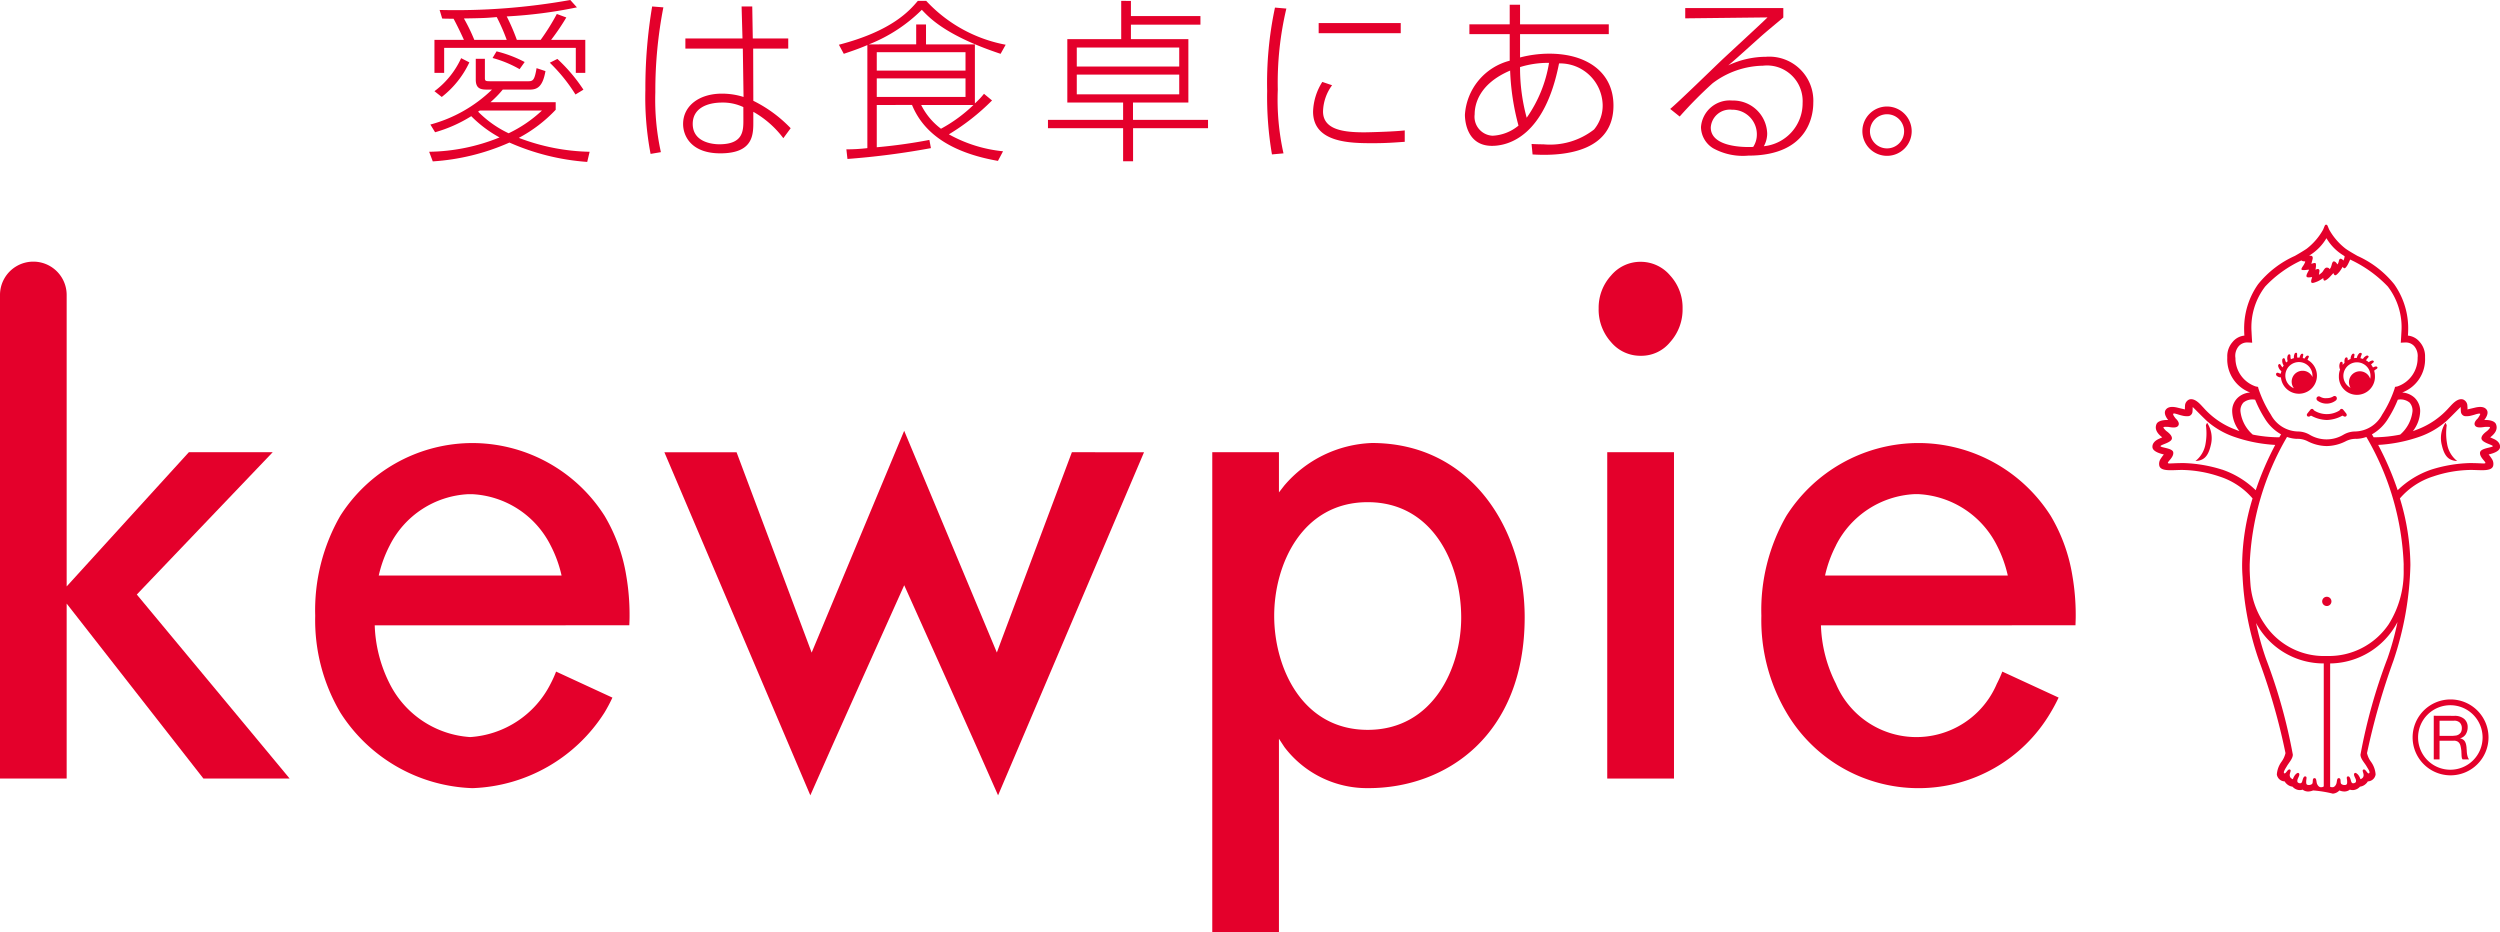 <svg xmlns="http://www.w3.org/2000/svg" xmlns:xlink="http://www.w3.org/1999/xlink" width="131.777" height="49.134" viewBox="0 0 131.777 49.134">
  <defs>
    <clipPath id="clip-path">
      <rect id="長方形_1603" data-name="長方形 1603" width="131.777" height="49.134" transform="translate(0 0)" fill="none"/>
    </clipPath>
  </defs>
  <g id="グループ_1478" data-name="グループ 1478" transform="translate(0 0)">
    <g id="グループ_1473" data-name="グループ 1473">
      <g id="グループ_1472" data-name="グループ 1472" clip-path="url(#clip-path)">
        <path id="パス_12455" data-name="パス 12455" d="M86.469,13.8a2.014,2.014,0,0,0-1.547.722,2.513,2.513,0,0,0-.656,1.728,2.56,2.56,0,0,0,.654,1.783,2.012,2.012,0,0,0,1.567.721,1.959,1.959,0,0,0,1.547-.72,2.565,2.565,0,0,0,.656-1.766,2.5,2.5,0,0,0-.655-1.746,2.034,2.034,0,0,0-1.566-.722" fill="#e4002b"/>
      </g>
    </g>
    <rect id="長方形_1604" data-name="長方形 1604" width="3.518" height="17.202" transform="translate(84.719 23.836)" fill="#e4002b"/>
    <g id="グループ_1475" data-name="グループ 1475">
      <g id="グループ_1474" data-name="グループ 1474" clip-path="url(#clip-path)">
        <path id="パス_12456" data-name="パス 12456" d="M14.373,23.836H9.957c-.094.1-6.443,7.076-6.443,7.076V15.548a1.757,1.757,0,0,0-3.514,0v25.49H3.514V31.815l7.209,9.223h4.544c-.4-.488-8.056-9.7-8.056-9.7l7.162-7.5" fill="#e4002b"/>
        <path id="パス_12457" data-name="パス 12457" d="M72.093,38.471c-3.455,0-4.929-3.276-4.929-6.012,0-2.713,1.474-5.989,4.929-5.989s4.928,3.276,4.928,6.082c0,2.643-1.471,5.919-4.928,5.919m.22-15.12a6.374,6.374,0,0,0-4.62,2.245l-.279.359s0-1.857,0-2.12H63.9v25.3h3.514V38.939l.29.442a5.468,5.468,0,0,0,4.428,2.162c4.1,0,8.235-2.786,8.235-9.013,0-4.563-2.767-9.179-8.058-9.179" fill="#e4002b"/>
        <path id="パス_12458" data-name="パス 12458" d="M56.5,23.836c-.076.2-3.691,9.847-3.691,9.847l-.264.712L47.66,22.707C46.873,24.6,42.783,34.4,42.783,34.4l-.266-.712s-3.617-9.648-3.691-9.847H35.021c.178.419,7.418,17.44,7.692,18.082.8-1.847,4.949-11.075,4.949-11.075s4.148,9.228,4.947,11.075c.272-.642,7.514-17.663,7.692-18.082Z" fill="#e4002b"/>
        <path id="パス_12459" data-name="パス 12459" d="M96.774,28.747a4.913,4.913,0,0,1,4.125-2.7l.117,0,.115,0a4.915,4.915,0,0,1,4.125,2.7,6.609,6.609,0,0,1,.576,1.588H96.2a6.526,6.526,0,0,1,.577-1.588m9.273,4.21H109.4c.005-.166.013-.329.013-.5a12.215,12.215,0,0,0-.178-2.123,8.956,8.956,0,0,0-1.142-3.146,8.273,8.273,0,0,0-6.772-3.833l-.193,0-.193,0a8.27,8.27,0,0,0-6.772,3.833,9.977,9.977,0,0,0-1.32,5.269,9.584,9.584,0,0,0,1.322,5.1,8.073,8.073,0,0,0,13.926,0,8.694,8.694,0,0,0,.42-.787h0L105.543,35.4a6.036,6.036,0,0,1-.289.644,4.605,4.605,0,0,1-8.48,0,7.3,7.3,0,0,1-.791-3.082h10.064Z" fill="#e4002b"/>
        <path id="パス_12460" data-name="パス 12460" d="M20.543,28.749a4.909,4.909,0,0,1,4.125-2.7l.115,0,.117,0a4.907,4.907,0,0,1,4.123,2.7,6.52,6.52,0,0,1,.578,1.587H19.964a6.605,6.605,0,0,1,.579-1.587m9.273,4.21h3.355c.008-.165.014-.329.014-.5a12.231,12.231,0,0,0-.176-2.124,8.99,8.99,0,0,0-1.142-3.146,8.276,8.276,0,0,0-6.774-3.833l-.193,0-.191,0a8.27,8.27,0,0,0-6.772,3.833,9.984,9.984,0,0,0-1.322,5.27,9.585,9.585,0,0,0,1.324,5.1A8.593,8.593,0,0,0,24.9,41.544a8.6,8.6,0,0,0,6.965-3.987,8.4,8.4,0,0,0,.416-.785h0L29.312,35.4a5.959,5.959,0,0,1-.291.644,5.121,5.121,0,0,1-4.238,2.808,5.124,5.124,0,0,1-4.24-2.808,7.306,7.306,0,0,1-.791-3.082H29.816Z" fill="#e4002b"/>
        <path id="パス_12461" data-name="パス 12461" d="M30.334,4.981A8.749,8.749,0,0,0,28.98,3.306l.4-.2a8.733,8.733,0,0,1,1.373,1.62ZM27.388,3.646a5.937,5.937,0,0,0-1.425-.589l.211-.35a6.535,6.535,0,0,1,1.482.562ZM25.2,5.884A5.633,5.633,0,0,0,26.81,7.025a6.908,6.908,0,0,0,1.758-1.2H25.291ZM26.709,2.1A10.211,10.211,0,0,0,26.184.9c-.524.046-.645.055-1.731.073A9.376,9.376,0,0,1,25,2.1ZM22.9,4.807a4.492,4.492,0,0,0,1.407-1.741l.433.222a4.982,4.982,0,0,1-1.455,1.823ZM24.453,2.1c-.111-.249-.324-.7-.545-1.114-.387,0-.432,0-.6-.01L23.172.525A34.287,34.287,0,0,0,30.06,0l.35.388a24.438,24.438,0,0,1-3.7.478A10.6,10.6,0,0,1,27.242,2.1H28.5A11.541,11.541,0,0,0,29.351.737l.5.184a11.646,11.646,0,0,1-.8,1.179h1.8V3.84h-.5V2.523H23.412V3.84H22.9V2.1Zm6.5,6.435a12.263,12.263,0,0,1-4.1-1.021,11.8,11.8,0,0,1-4.041.993L22.621,8a10.205,10.205,0,0,0,3.711-.756A6.376,6.376,0,0,1,24.84,6.124a7.384,7.384,0,0,1-1.906.847l-.249-.406a7.441,7.441,0,0,0,3.249-1.842h-.192c-.342,0-.664,0-.664-.524V3.1h.481V4.07c0,.175,0,.212.257.212h2.043c.239,0,.323-.074.424-.69l.469.156c-.147.838-.442.975-.83.975H26.5a5.455,5.455,0,0,1-.645.663h3.436v.4a7.524,7.524,0,0,1-1.943,1.481A11,11,0,0,0,31.08,8Z" fill="#e4002b"/>
        <path id="パス_12462" data-name="パス 12462" d="M39.182,5.645a2.516,2.516,0,0,0-1.113-.239c-.829,0-1.555.321-1.555,1.124,0,.984,1.076,1.075,1.4,1.075,1.27,0,1.27-.717,1.27-1.287Zm-.045-3.618L39.09.341h.562l.028,1.686h1.869v.534H39.7l.008,2.752a7.044,7.044,0,0,1,1.969,1.445l-.387.526a5.128,5.128,0,0,0-1.582-1.39v.46c0,.69.047,1.729-1.74,1.729-1.518,0-1.961-.9-1.961-1.547,0-.964.857-1.6,2.045-1.6a3.76,3.76,0,0,1,1.141.175l-.038-2.55H36.127V2.027ZM34.967.388a23,23,0,0,0-.424,4.474,12.8,12.8,0,0,0,.293,3.158l-.543.092a15.741,15.741,0,0,1-.275-3.362A26.027,26.027,0,0,1,34.375.341Z" fill="#e4002b"/>
        <path id="パス_12463" data-name="パス 12463" d="M48.555,5.533A3.557,3.557,0,0,0,49.6,6.786a7.8,7.8,0,0,0,1.711-1.253Zm2.338-1.4H46.215v.977h4.678Zm0-1.381H46.215V3.72h4.678Zm-2.6-.415V1.29h.518V2.339h2.576V5.451a4.043,4.043,0,0,0,.48-.507l.424.351a11.811,11.811,0,0,1-2.275,1.786,7.34,7.34,0,0,0,2.855.893l-.268.507c-2.2-.387-3.847-1.28-4.529-2.948H46.215V7.762a27.561,27.561,0,0,0,2.773-.387l.082.433a41.031,41.031,0,0,1-4.4.571l-.057-.507a9.408,9.408,0,0,0,1.106-.064V2.376c-.489.212-.922.35-1.242.461l-.258-.479c2.8-.727,3.728-1.8,4.16-2.311h.443A7.635,7.635,0,0,0,53.01,2.358l-.268.479C49.861,1.879,48.988.94,48.59.516A8.237,8.237,0,0,1,45.8,2.339Z" fill="#e4002b"/>
      </g>
    </g>
    <path id="パス_12464" data-name="パス 12464" d="M56.758,3.932h5.4v1.04h-5.4Zm0-1.426h5.4v1h-5.4ZM59.1.047V2.064H56.259V5.405H59.2v.913H55.239v.441H59.2V8.5h.525V6.759h3.951V6.318H59.721V5.405H62.64V2.064H59.612V1.3h3.664V.848H59.612v-.8Z" fill="#e4002b"/>
    <g id="グループ_1477" data-name="グループ 1477">
      <g id="グループ_1476" data-name="グループ 1476" clip-path="url(#clip-path)">
        <path id="パス_12465" data-name="パス 12465" d="M73.834,1.75H69.508V1.217h4.326ZM70.215,4.493a2.431,2.431,0,0,0-.477,1.382c0,1,1.171,1.1,2.192,1.1.139,0,1.473-.029,2.115-.1v.6c-.525.036-.965.073-1.656.073-1.168,0-3.176,0-3.176-1.666A3.089,3.089,0,0,1,69.7,4.318ZM67.805.452a16.931,16.931,0,0,0-.451,4.271,13.008,13.008,0,0,0,.3,3.361l-.608.055A17.949,17.949,0,0,1,66.793,4.8,19.049,19.049,0,0,1,67.205.4Z" fill="#e4002b"/>
        <path id="パス_12466" data-name="パス 12466" d="M81.65,3.314a4.952,4.952,0,0,0-1.527.222,9.977,9.977,0,0,0,.35,2.67A6.946,6.946,0,0,0,81.65,3.314M79.6,3.72c-1.659.709-1.87,1.8-1.87,2.311a1,1,0,0,0,.948,1.123,2.317,2.317,0,0,0,1.363-.533,12.82,12.82,0,0,1-.441-2.9M79.578.249h.545V1.281H84.8V1.8H80.123V3.029a6.131,6.131,0,0,1,1.537-.2c2.006,0,3.387.994,3.387,2.734,0,2.311-2.348,2.7-4.264,2.578l-.053-.552c.184.009.35.018.623.018a3.77,3.77,0,0,0,2.672-.783,1.968,1.968,0,0,0,.453-1.3,2.246,2.246,0,0,0-2.3-2.181c-.746,3.82-2.643,4.345-3.535,4.345-1.426,0-1.426-1.527-1.426-1.638A3.153,3.153,0,0,1,79.578,3.2V1.8H77.453V1.281h2.125Z" fill="#e4002b"/>
        <path id="パス_12467" data-name="パス 12467" d="M92.605,7.09a1.294,1.294,0,0,0-1.316-1.307,1.007,1.007,0,0,0-1.113.938c0,1.023,1.712,1.051,2.236,1.023a1.183,1.183,0,0,0,.193-.654M94,.424v.5c-.285.24-.893.738-1.252,1.06C91.592,3.022,91.465,3.142,91.1,3.445a4.706,4.706,0,0,1,1.98-.452,2.322,2.322,0,0,1,2.5,2.43c0,.442-.109,2.78-3.426,2.78a3.239,3.239,0,0,1-1.849-.386A1.335,1.335,0,0,1,89.66,6.7,1.516,1.516,0,0,1,91.308,5.3,1.792,1.792,0,0,1,93.15,7.044a1.379,1.379,0,0,1-.176.663,2.272,2.272,0,0,0,2.043-2.273,1.878,1.878,0,0,0-2.089-1.971,4.522,4.522,0,0,0-2.661.93,22.118,22.118,0,0,0-1.73,1.749l-.5-.4c.441-.367,2.275-2.153,2.652-2.512s2.135-1.97,2.477-2.312L88.83.967V.424Z" fill="#e4002b"/>
        <path id="パス_12468" data-name="パス 12468" d="M98.567,6.914a.9.9,0,1,0,.9-.892.9.9,0,0,0-.9.892m2.2,0a1.3,1.3,0,1,1-1.3-1.3,1.306,1.306,0,0,1,1.3,1.3" fill="#e4002b"/>
        <path id="パス_12469" data-name="パス 12469" d="M121.632,18.974a.651.651,0,0,1,.039-.1c.024-.039.049-.088.013-.116a.092.092,0,0,0-.12.022.426.426,0,0,0-.087.119c-.028-.01-.062-.018-.094-.027a.445.445,0,0,1,.013-.106c.012-.045.023-.1-.02-.118a.092.092,0,0,0-.107.054.405.405,0,0,0-.057.146c-.016,0-.034,0-.051,0s-.047,0-.072,0l0-.016a.642.642,0,0,1-.006-.125c0-.046.006-.1-.038-.111a.087.087,0,0,0-.1.068.417.417,0,0,0-.032.2l0,.014a.988.988,0,0,0-.16.059l0-.012a.5.5,0,0,1-.021-.132c0-.051,0-.108-.051-.115s-.086.034-.1.084a.428.428,0,0,0-.01.214.387.387,0,0,0,.016.063c-.029.023-.057.045-.084.071l0-.007a.562.562,0,0,1-.051-.124c-.011-.048-.028-.1-.078-.1a.1.1,0,0,0-.075.106.452.452,0,0,0,.036.21c.013.028.029.051.039.071-.02.033-.04.067-.058.1l0,0a.575.575,0,0,1-.082-.1c-.025-.043-.056-.094-.1-.076a.1.1,0,0,0-.046.123.468.468,0,0,0,.1.191.334.334,0,0,0,.066.061.715.715,0,0,0-.027.13.37.37,0,0,1-.123-.034.09.09,0,0,0-.124.026.113.113,0,0,0,.042.132.319.319,0,0,0,.2.073h.008a.951.951,0,1,0,1.418-.915m-.278.567a.573.573,0,0,0-.456.921.715.715,0,1,1,.978-.664.421.421,0,0,1,0,.072.571.571,0,0,0-.517-.329" fill="#e4002b"/>
        <path id="パス_12470" data-name="パス 12470" d="M125.317,19.361a.094.094,0,0,0-.115-.039.413.413,0,0,0-.121.048.978.978,0,0,0-.1-.154.462.462,0,0,1,.08-.075c.038-.031.082-.061.061-.1a.089.089,0,0,0-.117-.029.4.4,0,0,0-.145.082.906.906,0,0,0-.145-.1l.008-.013a.5.5,0,0,1,.075-.1c.033-.035.07-.074.044-.111a.093.093,0,0,0-.121-.011.4.4,0,0,0-.15.133.115.115,0,0,0-.019.028.693.693,0,0,0-.126-.035l0-.021a.75.75,0,0,1,.039-.127c.021-.046.046-.1,0-.127a.1.1,0,0,0-.125.033.409.409,0,0,0-.1.187.334.334,0,0,0-.01.036.732.732,0,0,0-.141.013.513.513,0,0,1,.008-.109c.01-.05.022-.108-.025-.124s-.09.016-.114.062a.406.406,0,0,0-.056.2.037.037,0,0,0,0,.015.824.824,0,0,0-.152.074.313.313,0,0,1,0-.044c0-.05-.006-.109-.057-.115s-.084.04-.1.088a.46.46,0,0,0-.009.2.994.994,0,0,0-.1.106c0-.012,0-.027,0-.04,0-.052,0-.114-.054-.12s-.087.037-.1.086a.433.433,0,0,0-.014.222.329.329,0,0,0,.032.1.931.931,0,0,0-.063.338.951.951,0,1,0,1.9,0,.963.963,0,0,0-.041-.275h0a.385.385,0,0,1,.1-.078c.039-.024.086-.053.07-.1m-.379.6a.574.574,0,1,0-1.035.479.715.715,0,1,1,1.051-.632.779.779,0,0,1-.016.153" fill="#e4002b"/>
        <path id="パス_12471" data-name="パス 12471" d="M123.681,21.808c-.033-.045-.139-.175-.166-.207a.107.107,0,0,0-.119-.044.123.123,0,0,0-.053.045.143.143,0,0,1-.045.046,1.264,1.264,0,0,1-1.3,0,.2.2,0,0,1-.047-.046.11.11,0,0,0-.052-.045.107.107,0,0,0-.119.044c-.026.032-.133.162-.165.207a.1.1,0,0,0,.02.14.129.129,0,0,0,.14-.018.06.06,0,0,1,.071-.007,1.8,1.8,0,0,0,.795.215h.011a1.805,1.805,0,0,0,.794-.215.062.062,0,0,1,.072.007.127.127,0,0,0,.139.018.1.1,0,0,0,.021-.14" fill="#e4002b"/>
        <path id="パス_12472" data-name="パス 12472" d="M115.724,24.3a1.441,1.441,0,0,0,.533-.917,3.075,3.075,0,0,0,.02-.956c0-.043.064-.14.064-.14a1.477,1.477,0,0,1,.19,1.186c-.144.623-.394.806-.807.827" fill="#e4002b"/>
        <path id="パス_12473" data-name="パス 12473" d="M129.52,24.3a1.437,1.437,0,0,1-.533-.917,3.075,3.075,0,0,1-.02-.956c0-.043-.064-.14-.064-.14a1.477,1.477,0,0,0-.19,1.186c.145.623.393.806.807.827" fill="#e4002b"/>
        <path id="パス_12474" data-name="パス 12474" d="M122.981,20.9a.633.633,0,0,1-.334.086.564.564,0,0,1-.34-.068.134.134,0,0,0-.184.026.132.132,0,0,0,.043.18.8.8,0,0,0,.959-.016.14.14,0,0,0,.029-.186.12.12,0,0,0-.173-.022" fill="#e4002b"/>
        <path id="パス_12475" data-name="パス 12475" d="M131.442,23.135l-.181-.083c.261-.2.406-.424.308-.685s-.619-.23-.622-.228c.027-.033.268-.328.133-.533s-.427-.161-.593-.126c0,0-.342.083-.429.1,0-.022.016,0,0-.181a.367.367,0,0,0-.234-.345c-.314-.087-.613.311-.734.43a4.208,4.208,0,0,1-1.7,1.164c-.066.028-.134.052-.205.077a1.779,1.779,0,0,0,.384-1.051.97.97,0,0,0-.295-.709,1.051,1.051,0,0,0-.655-.275,1.865,1.865,0,0,0,1.208-1.82c0-.021,0-.044,0-.066a1.127,1.127,0,0,0-.279-.776.92.92,0,0,0-.625-.338,4.7,4.7,0,0,0,.013-.515,4.024,4.024,0,0,0-.736-2.194,5.237,5.237,0,0,0-1.934-1.491c-.2-.113-.486-.279-.629-.383a3.313,3.313,0,0,1-.862-1c-.069-.15-.091-.251-.136-.26a.069.069,0,0,0-.025,0,.077.077,0,0,0-.027,0c-.045.009-.067.11-.135.26a3.293,3.293,0,0,1-.861,1c-.144.1-.429.27-.629.383a5.224,5.224,0,0,0-1.935,1.491,4.022,4.022,0,0,0-.734,2.194c-.007.114,0,.394.01.515a.918.918,0,0,0-.623.338,1.132,1.132,0,0,0-.279.776c0,.022,0,.045,0,.066a1.863,1.863,0,0,0,1.208,1.82,1.051,1.051,0,0,0-.655.275.954.954,0,0,0-.294.709,1.8,1.8,0,0,0,.382,1.051c-.07-.025-.137-.049-.2-.077a4.208,4.208,0,0,1-1.7-1.164c-.121-.119-.42-.517-.734-.43a.366.366,0,0,0-.234.345c-.014.18,0,.159,0,.181-.085-.015-.426-.1-.426-.1-.166-.035-.456-.081-.594.126s.106.5.133.533c0,0-.525-.032-.622.228s.045.482.308.685l-.181.083c-.217.1-.348.25-.335.437.018.268.553.368.6.384a2.255,2.255,0,0,0-.186.26.464.464,0,0,0-.049.345c.094.3.657.215,1.183.21a6.43,6.43,0,0,1,1.975.343,3.832,3.832,0,0,1,1.754,1.158,12.232,12.232,0,0,0-.55,3.511c0,.214.008.422.024.627a15.733,15.733,0,0,0,.867,4.412,33.267,33.267,0,0,1,1.395,4.875,1.252,1.252,0,0,1-.215.463,1.294,1.294,0,0,0-.241.664.43.43,0,0,0,.412.364s.027.042.047.07a.687.687,0,0,0,.127.116.53.53,0,0,0,.239.091.522.522,0,0,0,.227.153.446.446,0,0,0,.23.023.239.239,0,0,0,.075-.02.475.475,0,0,0,.3.1.73.73,0,0,0,.254-.056,6.255,6.255,0,0,1,1.043.169.529.529,0,0,0,.343-.169.715.715,0,0,0,.254.056.475.475,0,0,0,.3-.1.223.223,0,0,0,.075.02.447.447,0,0,0,.23-.023.515.515,0,0,0,.227-.153.534.534,0,0,0,.239-.091.726.726,0,0,0,.127-.116c.02-.028.045-.07.045-.07a.428.428,0,0,0,.412-.364,1.287,1.287,0,0,0-.239-.664,1.2,1.2,0,0,1-.214-.463,36.441,36.441,0,0,1,1.394-4.875,16.9,16.9,0,0,0,.893-5.039,12.27,12.27,0,0,0-.553-3.511,3.844,3.844,0,0,1,1.755-1.158,6.429,6.429,0,0,1,1.974-.343c.527,0,1.091.095,1.185-.21a.464.464,0,0,0-.05-.345,2.255,2.255,0,0,0-.186-.26c.045-.016.579-.116.6-.384.014-.188-.117-.339-.334-.437m-4.427-1.906a.622.622,0,0,1,.146.46,1.911,1.911,0,0,1-.648,1.219,7.191,7.191,0,0,1-1.4.142c-.033-.06-.064-.112-.09-.155a2.368,2.368,0,0,0,.864-.847,6.05,6.05,0,0,0,.5-.978.75.75,0,0,1,.632.159m-5.252-7.788a2.621,2.621,0,0,0,.859-.886,2.611,2.611,0,0,0,.859.886c.034.023.067.043.1.066a.742.742,0,0,1-.061.227s-.108-.129-.187-.088c-.041.021-.061.127-.068.158a.48.48,0,0,1-.062.135,1.071,1.071,0,0,0-.081-.106c-.071-.066-.115-.057-.144-.045s-.068.113-.07.131a1.336,1.336,0,0,1-.057.181.391.391,0,0,1-.067.09s-.019-.085-.148-.084c-.112,0-.173.176-.237.241a.979.979,0,0,1-.175.138s.015-.082.02-.129.03-.114-.024-.161-.177.025-.177.025a1.625,1.625,0,0,0,.026-.187c0-.051.01-.139-.031-.165s-.212.041-.212.041.052-.192.068-.262,0-.138-.053-.159a.481.481,0,0,0-.136-.009l.058-.038m-3.942,5.414a.793.793,0,0,1,.177-.607.592.592,0,0,1,.48-.195c.072,0,.229.012.229.012s-.019-.271-.034-.582a3.527,3.527,0,0,1,.721-2.382,6.2,6.2,0,0,1,1.905-1.373c.016.01.037.021.059.032.073.028.157,0,.144.044a.926.926,0,0,1-.08.164c-.021.04-.138.184-.116.235.033.079.378-.005.394.017s-.178.274-.122.366c.042.072.278.009.288.025s-.085.192-.037.277c.038.062.188,0,.338-.061a1.646,1.646,0,0,0,.289-.174s-.007.1.043.132.2-.081.294-.18.2-.216.2-.216c0,.022.025.105.084.12s.166-.111.237-.194a1.751,1.751,0,0,0,.161-.25c.021.024.056.077.1.075s.115-.09.169-.19c.032-.056.086-.177.127-.269a6.563,6.563,0,0,1,1.984,1.42,3.521,3.521,0,0,1,.72,2.382c-.015.311-.035.582-.035.582s.158-.012.231-.012a.594.594,0,0,1,.479.195.8.8,0,0,1,.178.607,1.573,1.573,0,0,1-1.071,1.516l-.12.022-.023.092a6.041,6.041,0,0,1-.658,1.373,1.649,1.649,0,0,1-1.442.886,1.236,1.236,0,0,0-.591.167,1.738,1.738,0,0,1-1.793,0,1.247,1.247,0,0,0-.593-.167,1.654,1.654,0,0,1-1.443-.886,6,6,0,0,1-.656-1.373l-.023-.092-.119-.022a1.572,1.572,0,0,1-1.071-1.516m.409,2.374a.747.747,0,0,1,.63-.159,6.2,6.2,0,0,0,.5.978,2.379,2.379,0,0,0,.866.847c-.027.043-.058.095-.092.155a7.174,7.174,0,0,1-1.4-.142,1.911,1.911,0,0,1-.648-1.219.618.618,0,0,1,.147-.46m-1.118,3.525a7.418,7.418,0,0,0-2.017-.345c-.629,0-.826.05-.838-.007-.015-.077.328-.314.281-.568-.042-.221-.674-.234-.668-.318s.6-.184.6-.416c0-.19-.284-.367-.318-.4-.073-.079-.136-.14-.129-.175s.152-.026.241-.023.478.114.558-.1c.061-.159-.152-.339-.152-.339-.029-.039-.163-.2-.131-.249s.122,0,.2.014a3.071,3.071,0,0,0,.368.1c.007,0,.234.034.305-.014a.26.26,0,0,0,.142-.216c.006-.046.006-.106.011-.242.013,0,.349.352.737.725a4.273,4.273,0,0,0,1.428.837,7.914,7.914,0,0,0,2.185.434,15.983,15.983,0,0,0-1.028,2.388,4.714,4.714,0,0,0-1.769-1.086m5.205,16.741c-.111.005-.195-.132-.216-.214-.028-.117-.021-.264-.116-.264-.16,0-.047.246-.147.316a.274.274,0,0,1-.177.045c-.11-.008-.131-.053-.116-.245.007-.092.046-.195-.045-.208-.129-.022-.149.252-.189.311-.02.033-.068.076-.164.035-.041-.016-.089-.038-.068-.161.016-.1.184-.311.048-.367-.055-.021-.146.075-.167.1a.823.823,0,0,0-.122.231.345.345,0,0,1-.126-.088c-.117-.174.075-.351-.015-.415-.122-.081-.225.235-.307.192s.048-.235.129-.37c.1-.181.317-.4.318-.614a28.542,28.542,0,0,0-1.414-5.052,14.824,14.824,0,0,1-.524-1.887,4.035,4.035,0,0,0,3.568,2.13v6.482a.22.22,0,0,1-.15.043m3.5-6.768a28.793,28.793,0,0,0-1.414,5.052c0,.218.218.433.321.614.078.135.216.323.127.37s-.186-.273-.306-.192c-.09.064.1.241-.015.415a.338.338,0,0,1-.127.088.782.782,0,0,0-.121-.231c-.023-.025-.113-.122-.168-.1-.135.056.031.266.049.367.021.123-.029.145-.068.161-.1.041-.144,0-.164-.035-.041-.059-.06-.333-.19-.311-.092.013-.053.116-.044.208.015.192-.007.237-.116.245a.27.27,0,0,1-.177-.045c-.1-.07.012-.316-.147-.316-.1,0-.088.147-.117.264-.02.082-.1.219-.217.214a.281.281,0,0,1-.119-.024v-6.5a4.066,4.066,0,0,0,3.55-2.182,14.885,14.885,0,0,1-.537,1.94m.862-4.967c0,.088,0,.179,0,.275a5.166,5.166,0,0,1-.785,2.862,3.8,3.8,0,0,1-3.272,1.678,3.748,3.748,0,0,1-3.271-1.678,4.341,4.341,0,0,1-.739-2c-.027-.316-.041-.6-.049-.865v-.272a14.384,14.384,0,0,1,1.968-6.73,1.718,1.718,0,0,0,.511.1,1.155,1.155,0,0,1,.594.136,2.273,2.273,0,0,0,.961.244h.048a2.284,2.284,0,0,0,.963-.244,1.155,1.155,0,0,1,.594-.136,1.718,1.718,0,0,0,.511-.1,14.37,14.37,0,0,1,1.968,6.728m4.026-5.926c-.048.254.295.491.28.568-.011.057-.209.007-.838.007a7.437,7.437,0,0,0-2.017.345,4.723,4.723,0,0,0-1.769,1.085,15.963,15.963,0,0,0-1.028-2.387,7.954,7.954,0,0,0,2.187-.434,4.3,4.3,0,0,0,1.426-.837c.387-.373.725-.729.736-.725.006.136.006.195.012.242a.261.261,0,0,0,.143.216c.07.048.3.015.306.014a3.118,3.118,0,0,0,.366-.1c.075-.016.177-.044.2-.014s-.1.21-.132.249c0,0-.214.18-.153.339.081.209.471.1.559.1s.235-.012.243.023-.057.1-.131.175c-.036.036-.319.213-.319.4,0,.232.593.342.6.416s-.626.1-.667.318" fill="#e4002b"/>
        <path id="パス_12476" data-name="パス 12476" d="M122.892,31.7a.244.244,0,1,1-.245-.244.244.244,0,0,1,.245.244" fill="#e4002b"/>
        <path id="パス_12477" data-name="パス 12477" d="M131.171,38.868a2,2,0,1,1-2-2,2,2,0,0,1,2,2m-2.012-1.695a1.7,1.7,0,1,0,1.7,1.695,1.7,1.7,0,0,0-1.7-1.695" fill="#e4002b"/>
        <path id="パス_12478" data-name="パス 12478" d="M129.371,37.733a.768.768,0,0,1,.515.159.557.557,0,0,1,.187.441.7.7,0,0,1-.1.369.5.5,0,0,1-.306.216v0a.436.436,0,0,1,.164.066.34.34,0,0,1,.1.107.574.574,0,0,1,.055.142,1.612,1.612,0,0,1,.027.162c0,.056.008.112.012.17a1.423,1.423,0,0,0,.014.172,1.063,1.063,0,0,0,.037.16.4.4,0,0,0,.074.133h-.343a.2.2,0,0,1-.045-.1.912.912,0,0,1-.013-.137c0-.05-.006-.1-.007-.162a1.065,1.065,0,0,0-.019-.171,1.636,1.636,0,0,0-.032-.161.378.378,0,0,0-.062-.131.3.3,0,0,0-.109-.091.386.386,0,0,0-.182-.034h-.747v.985h-.306v-2.3Zm.065,1.042a.432.432,0,0,0,.169-.062.393.393,0,0,0,.118-.125.462.462,0,0,0,.042-.207.414.414,0,0,0-.1-.283.4.4,0,0,0-.311-.109h-.762v.8h.639a1.119,1.119,0,0,0,.2-.018" fill="#e4002b"/>
      </g>
    </g>
  </g>
</svg>
